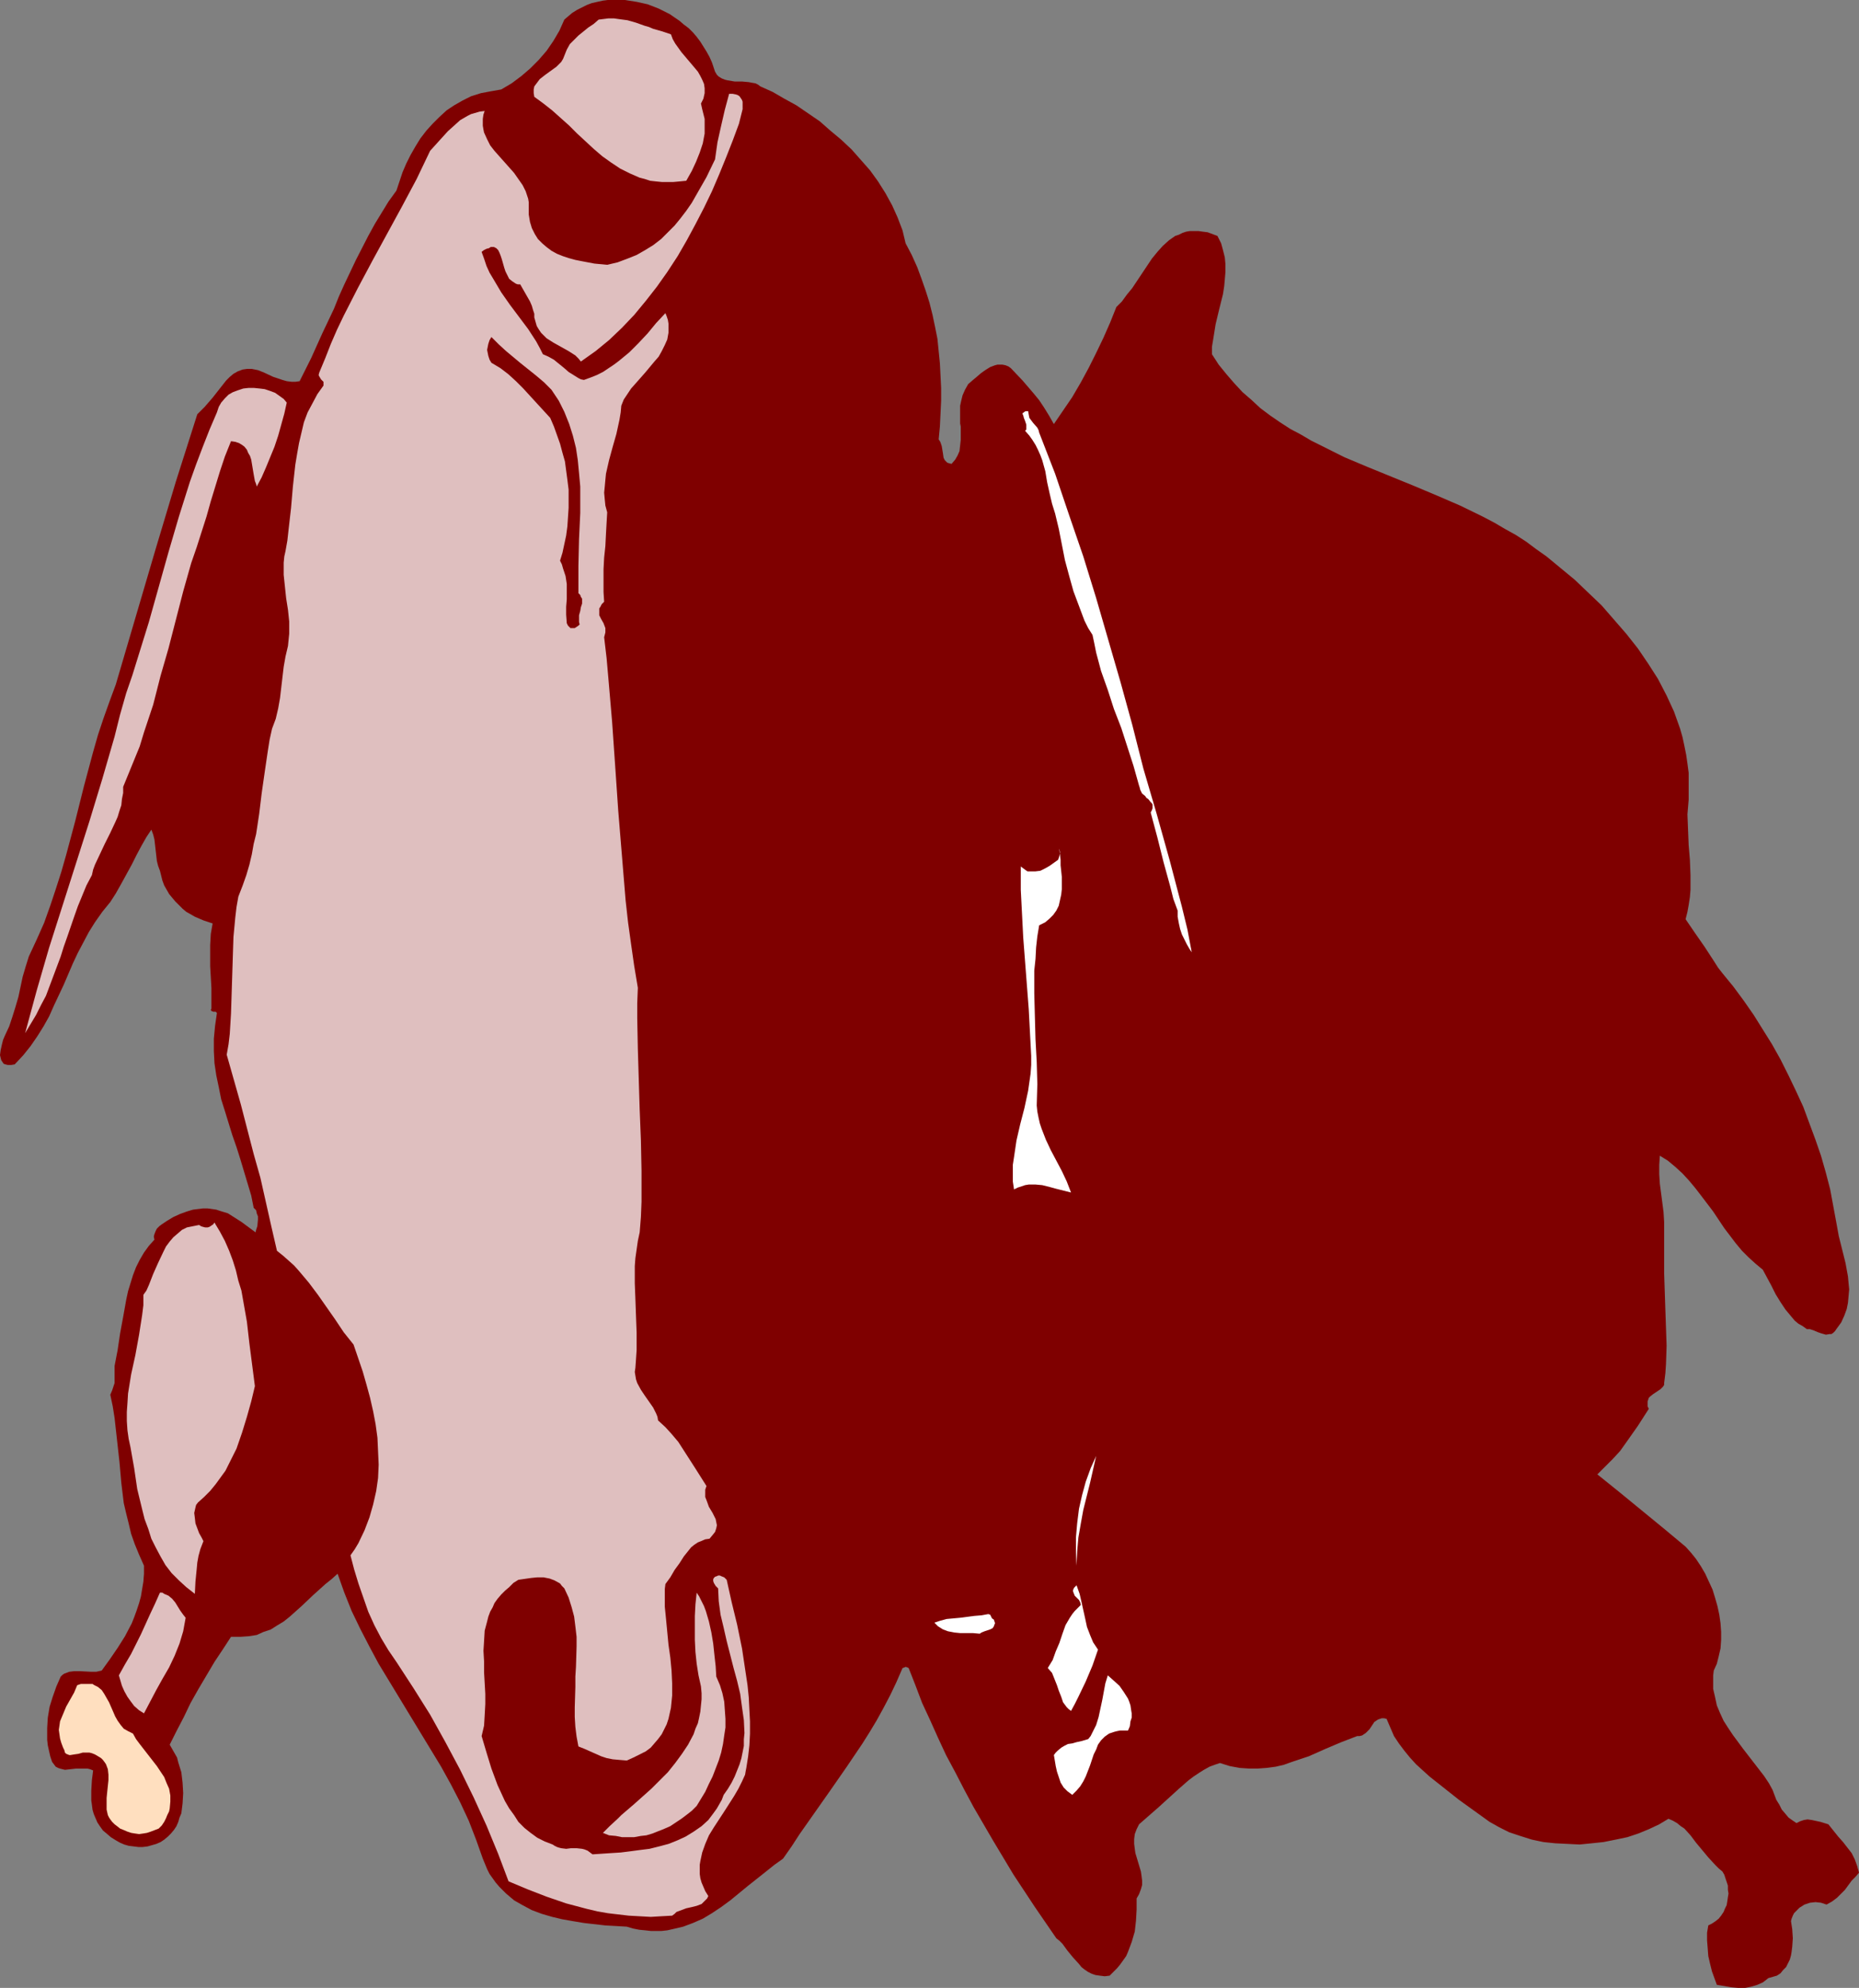 <?xml version="1.0" encoding="UTF-8" standalone="no"?>
<svg
   version="1.0"
   width="129.724mm"
   height="138.693mm"
   id="svg15"
   sodipodi:docname="Chicken - Aerial View.wmf"
   xmlns:inkscape="http://www.inkscape.org/namespaces/inkscape"
   xmlns:sodipodi="http://sodipodi.sourceforge.net/DTD/sodipodi-0.dtd"
   xmlns="http://www.w3.org/2000/svg"
   xmlns:svg="http://www.w3.org/2000/svg">
  <rect width="100%" height="100%" fill="#808080" stroke="none"/>
  <sodipodi:namedview
     id="namedview15"
     pagecolor="#ffffff"
     bordercolor="#000000"
     borderopacity="0.25"
     inkscape:showpageshadow="2"
     inkscape:pageopacity="0.0"
     inkscape:pagecheckerboard="0"
     inkscape:deskcolor="#d1d1d1"
     inkscape:document-units="mm" />
  <defs
     id="defs1">
    <pattern
       id="WMFhbasepattern"
       patternUnits="userSpaceOnUse"
       width="6"
       height="6"
       x="0"
       y="0" />
  </defs>
  <path
     style="fill:#7f0000;fill-opacity:1;fill-rule:evenodd;stroke:none"
     d="m 188.264,17.936 0.323,0.97 0.485,0.808 0.485,0.485 0.808,0.485 0.808,0.323 0.646,0.162 1.939,0.323 h 1.939 l 1.778,0.162 0.808,0.162 0.97,0.162 0.646,0.323 0.646,0.485 3.232,1.454 3.07,1.777 3.232,1.777 3.07,2.101 3.07,2.101 2.747,2.424 2.909,2.424 2.747,2.585 2.424,2.747 2.424,2.747 2.101,2.909 1.939,3.07 1.778,3.232 1.454,3.232 1.293,3.393 0.808,3.393 1.616,3.07 1.454,3.232 1.131,3.07 1.131,3.232 0.97,3.07 0.808,3.232 0.646,3.07 0.646,3.232 0.323,3.232 0.323,3.232 0.162,3.232 0.162,3.232 v 3.393 l -0.162,3.393 -0.162,3.393 -0.323,3.393 0.323,0.485 0.162,0.323 0.323,0.97 0.162,0.97 0.162,0.97 0.162,1.131 0.323,0.646 0.323,0.323 0.323,0.323 0.485,0.162 0.646,0.162 0.97,-1.131 0.646,-1.131 0.485,-1.131 0.162,-1.454 0.162,-1.454 v -1.454 -1.454 -0.646 l -0.162,-0.808 v -3.07 -1.616 l 0.323,-1.454 0.323,-1.293 0.646,-1.454 0.808,-1.454 1.293,-1.131 0.97,-0.808 1.131,-0.97 1.131,-0.808 1.293,-0.808 1.293,-0.485 0.646,-0.162 h 0.646 0.646 l 0.808,0.162 0.808,0.323 0.646,0.485 3.07,3.232 2.909,3.393 1.454,1.777 1.293,1.939 1.293,2.101 1.293,2.262 2.424,-3.555 2.424,-3.555 2.262,-3.878 2.101,-3.878 1.939,-3.878 1.939,-4.04 1.778,-4.04 1.616,-4.04 1.454,-1.454 1.293,-1.777 1.454,-1.777 2.586,-3.878 1.293,-1.939 1.293,-1.939 1.454,-1.777 1.454,-1.616 1.616,-1.454 1.616,-1.131 0.97,-0.323 0.97,-0.485 0.97,-0.323 0.97,-0.162 h 1.131 1.131 l 1.131,0.162 1.293,0.162 1.293,0.485 1.293,0.485 0.97,1.939 0.485,1.777 0.485,1.939 0.162,1.777 v 2.101 l -0.162,1.939 -0.162,1.777 -0.323,2.101 -0.97,3.878 -0.97,4.04 -0.646,4.04 -0.323,1.939 v 1.939 l 1.778,2.747 2.101,2.585 2.101,2.424 2.101,2.262 2.424,2.101 2.262,2.101 2.586,1.939 2.586,1.777 2.747,1.777 2.747,1.454 2.747,1.616 2.909,1.454 5.818,2.909 6.141,2.585 12.282,5.009 6.141,2.585 5.979,2.585 5.979,2.909 3.07,1.616 2.747,1.616 2.909,1.616 2.747,1.777 2.586,1.939 2.747,1.939 3.717,3.07 3.717,3.07 3.555,3.393 3.555,3.393 3.232,3.717 3.232,3.717 3.07,3.878 2.747,4.04 2.586,4.04 2.262,4.363 0.97,2.101 0.97,2.101 0.808,2.262 0.808,2.262 0.646,2.262 0.485,2.262 0.485,2.424 0.323,2.262 0.323,2.424 v 2.262 2.424 2.424 l -0.162,1.939 -0.162,1.939 0.162,4.04 0.162,4.04 0.162,1.939 0.162,1.939 0.162,4.04 v 3.878 l -0.162,1.939 -0.323,2.101 -0.323,1.777 -0.485,1.939 2.424,3.555 2.586,3.717 2.424,3.717 1.131,1.777 1.131,1.454 2.909,3.555 2.747,3.717 2.586,3.717 2.424,3.878 2.424,3.878 2.262,4.04 2.101,4.201 1.939,4.04 1.939,4.201 1.616,4.363 1.616,4.363 1.454,4.201 1.293,4.524 1.131,4.363 0.808,4.363 0.808,4.363 0.646,3.555 1.778,7.11 0.646,3.555 0.162,1.777 0.162,1.616 -0.162,1.777 -0.162,1.777 -0.323,1.616 -0.646,1.777 -0.808,1.777 -1.293,1.777 -0.323,0.485 -0.485,0.485 -0.485,0.323 h -0.485 l -0.97,0.162 -1.131,-0.323 -0.97,-0.323 -1.131,-0.485 -0.97,-0.323 h -0.808 l -1.131,-0.808 -1.131,-0.646 -0.97,-0.808 -0.808,-0.97 -1.616,-1.939 -1.293,-1.939 -1.293,-2.101 -1.131,-2.262 -2.262,-4.201 -1.939,-1.616 -1.778,-1.616 -1.778,-1.777 -1.616,-1.939 -3.07,-4.04 -2.909,-4.363 -3.07,-4.04 -1.616,-2.101 -1.616,-1.939 -1.778,-1.939 -1.939,-1.777 -1.939,-1.616 -2.101,-1.293 -0.162,2.424 v 2.424 l 0.162,2.585 0.323,2.424 0.646,5.009 0.162,2.585 v 2.747 2.909 7.918 l 0.162,4.848 0.162,4.848 0.162,4.686 0.162,4.686 -0.162,4.848 -0.162,2.424 -0.323,2.585 v 0.485 l -0.323,0.485 -0.646,0.646 -1.939,1.293 -0.808,0.646 -0.323,0.323 -0.162,0.485 -0.162,0.485 v 0.646 0.646 l 0.323,0.646 -2.909,4.524 -3.07,4.363 -1.616,2.262 -1.939,2.101 -1.939,1.939 -2.101,2.101 5.818,4.686 11.635,9.534 5.818,4.848 1.454,1.616 1.293,1.616 1.293,1.939 1.131,1.939 0.97,2.101 0.97,2.101 0.646,2.101 0.646,2.262 0.485,2.262 0.323,2.262 0.162,2.262 v 2.101 l -0.162,2.262 -0.485,2.101 -0.485,1.939 -0.808,1.777 -0.162,1.293 v 1.131 2.424 l 0.485,2.101 0.485,2.262 0.808,1.939 0.97,2.101 1.131,1.777 1.293,1.939 2.747,3.717 2.747,3.555 2.747,3.555 1.293,1.939 0.97,1.777 0.485,1.293 0.485,1.293 0.808,1.293 0.646,1.293 0.97,1.131 0.808,0.97 1.131,0.808 0.97,0.646 0.97,-0.485 0.97,-0.323 0.97,-0.162 1.131,0.162 2.262,0.485 2.101,0.646 1.293,1.616 1.293,1.616 1.293,1.454 1.131,1.454 1.131,1.454 0.808,1.616 0.646,1.777 0.485,1.777 -0.97,1.131 -0.97,0.97 -1.778,2.424 -0.97,0.97 -1.131,1.131 -1.293,0.97 -1.454,0.808 -1.454,-0.485 -1.454,-0.162 -1.454,0.162 -1.454,0.485 -1.293,0.808 -0.97,0.97 -0.485,0.485 -0.323,0.646 -0.323,0.808 -0.162,0.646 0.323,2.101 0.162,2.424 -0.162,2.262 -0.162,1.293 -0.162,0.97 -0.323,1.131 -0.485,0.97 -0.485,0.97 -0.808,0.808 -0.646,0.808 -0.97,0.646 -1.131,0.323 -1.131,0.323 -0.808,0.646 -0.646,0.485 -1.454,0.646 -1.616,0.485 -1.616,0.323 h -1.778 l -1.778,-0.162 -1.939,-0.323 -1.939,-0.323 -0.646,-1.777 -0.646,-1.777 -0.485,-1.939 -0.485,-2.101 -0.162,-2.101 -0.162,-2.101 v -1.939 l 0.323,-1.939 0.97,-0.485 0.97,-0.646 0.808,-0.646 0.646,-0.808 0.646,-0.97 0.323,-0.808 0.485,-0.97 0.162,-0.97 0.162,-1.131 0.162,-0.97 -0.162,-0.97 v -1.131 l -0.323,-0.97 -0.323,-0.97 -0.323,-0.97 -0.485,-0.808 -0.97,-0.808 -0.97,-0.97 -1.778,-1.939 -1.616,-1.939 -1.616,-1.939 -1.454,-1.939 -1.616,-1.777 -0.97,-0.646 -0.97,-0.808 -1.131,-0.646 -1.131,-0.485 -2.424,1.454 -2.747,1.293 -2.747,1.131 -2.909,0.97 -3.07,0.646 -3.232,0.646 -3.07,0.323 -3.232,0.323 -3.232,-0.162 -3.232,-0.162 -3.07,-0.323 -3.07,-0.646 -3.07,-0.97 -2.909,-0.97 -2.586,-1.293 -2.586,-1.454 -4.04,-2.909 -4.04,-2.909 -3.878,-3.07 -3.878,-3.07 -1.778,-1.616 -1.778,-1.616 -1.616,-1.777 -1.454,-1.777 -1.454,-1.939 -1.293,-1.939 -0.97,-2.262 -0.97,-2.262 -0.646,-0.162 h -0.646 l -0.485,0.162 -0.485,0.162 -0.97,0.646 -0.646,0.97 -0.646,0.97 -0.97,0.97 -0.485,0.323 -0.485,0.323 -0.646,0.162 h -0.646 l -4.202,1.616 -4.202,1.777 -4.363,1.939 -4.363,1.454 -2.262,0.808 -2.101,0.485 -2.424,0.323 -2.262,0.162 h -2.424 l -2.424,-0.162 -2.586,-0.485 -2.586,-0.808 -1.454,0.485 -1.293,0.485 -1.454,0.808 -1.293,0.808 -1.454,0.97 -1.293,0.97 -2.586,2.262 -5.333,4.848 -2.586,2.262 -2.586,2.262 -0.646,1.293 -0.485,1.293 -0.162,1.293 v 1.293 l 0.162,1.293 0.162,1.131 1.454,4.848 0.162,1.131 0.162,1.293 v 1.131 l -0.323,1.131 -0.485,1.293 -0.646,1.131 v 2.909 l -0.162,2.909 -0.323,2.909 -0.808,2.747 -0.97,2.585 -0.485,1.131 -0.808,1.131 -0.808,1.131 -0.808,0.97 -0.97,0.97 -0.97,0.97 -1.293,0.162 -1.293,-0.162 -1.131,-0.162 -0.97,-0.323 -0.97,-0.485 -0.97,-0.646 -0.808,-0.646 -0.646,-0.808 -1.616,-1.777 -1.454,-1.777 -1.293,-1.777 -0.808,-0.808 -0.808,-0.646 -5.656,-8.241 -5.656,-8.564 -5.333,-8.887 -5.171,-8.887 -2.424,-4.524 -2.424,-4.686 -2.424,-4.524 -2.101,-4.524 -2.101,-4.686 -2.101,-4.524 -1.778,-4.686 -1.778,-4.524 -0.323,-0.162 -0.485,-0.162 -0.323,0.162 -0.485,0.162 -1.616,3.717 -1.616,3.393 -1.778,3.393 -1.778,3.232 -1.939,3.232 -1.939,3.07 -4.04,5.979 -4.04,5.817 -4.202,5.979 -4.202,5.979 -2.101,3.232 -2.262,3.232 -2.262,1.616 -2.424,1.939 -4.686,3.717 -4.525,3.717 -2.424,1.777 -2.424,1.616 -2.424,1.454 -2.586,1.131 -2.586,0.97 -2.747,0.646 -1.454,0.323 -1.454,0.162 h -1.454 -1.454 l -1.454,-0.162 -1.616,-0.162 -1.616,-0.323 -1.616,-0.485 -2.747,-0.162 -2.909,-0.162 -5.656,-0.646 -2.909,-0.485 -2.747,-0.485 -2.747,-0.646 -2.747,-0.808 -2.586,-0.97 -2.424,-1.293 -2.262,-1.293 -2.101,-1.777 -1.778,-1.777 -0.97,-1.131 -0.808,-1.131 -0.808,-1.131 -0.646,-1.293 -1.131,-2.747 -1.778,-5.009 -1.939,-5.009 -2.262,-4.848 -2.424,-4.686 -2.586,-4.686 -2.747,-4.524 -5.494,-9.049 -5.494,-9.049 -2.747,-4.524 -2.424,-4.524 -2.424,-4.686 -2.262,-4.686 -1.939,-4.848 -1.778,-5.009 -1.616,1.454 -1.616,1.293 -3.232,2.909 -3.07,2.909 -3.07,2.747 -1.616,1.293 -1.616,0.97 -1.778,1.131 -1.939,0.646 -1.778,0.808 -2.101,0.323 -2.262,0.162 h -2.424 l -2.101,3.232 -2.262,3.393 -2.101,3.555 -2.101,3.555 -2.101,3.717 -1.778,3.717 -1.939,3.717 -1.778,3.555 0.646,1.131 0.646,1.131 0.646,1.131 0.323,1.293 0.808,2.585 0.323,2.747 0.162,2.747 -0.162,2.747 -0.162,1.293 -0.162,1.293 -0.485,1.131 -0.323,1.131 -0.485,1.131 -0.646,0.97 -0.808,0.97 -0.808,0.808 -0.97,0.808 -0.97,0.646 -1.131,0.485 -1.131,0.323 -1.131,0.323 -1.293,0.162 h -1.131 l -1.293,-0.162 -1.293,-0.162 -1.131,-0.323 -1.131,-0.485 -1.131,-0.646 -1.293,-0.808 -1.131,-0.97 -0.97,-0.808 -0.808,-1.131 -0.646,-0.97 -0.485,-1.131 -0.485,-1.131 -0.323,-1.131 -0.162,-1.293 -0.162,-1.131 v -2.585 l 0.162,-2.747 0.323,-2.585 -0.808,-0.323 -0.646,-0.162 h -1.616 -1.454 l -1.454,0.162 -1.454,0.162 -0.646,-0.162 -0.646,-0.162 -0.485,-0.162 -0.646,-0.323 -0.485,-0.646 -0.485,-0.646 -0.485,-1.454 -0.323,-1.454 -0.323,-1.454 -0.162,-1.454 v -3.07 l 0.162,-2.747 0.485,-2.909 0.808,-2.585 0.97,-2.747 1.131,-2.585 0.485,-0.485 0.485,-0.323 1.293,-0.485 1.293,-0.162 h 1.454 l 3.07,0.162 h 1.293 l 1.454,-0.323 2.101,-2.909 2.101,-3.07 1.939,-3.07 1.778,-3.393 0.646,-1.616 0.646,-1.777 0.646,-1.939 0.485,-1.777 0.323,-1.939 0.323,-1.939 0.162,-2.101 V 412.86 l -1.293,-2.909 -1.131,-2.747 -0.97,-2.747 -0.646,-2.747 -0.646,-2.585 -0.646,-2.747 -0.646,-5.332 -0.485,-5.494 -0.646,-5.817 -0.323,-2.909 -0.323,-2.909 -0.485,-3.07 -0.646,-3.07 0.485,-1.131 0.323,-0.97 0.323,-0.97 v -0.646 -0.808 -0.808 -1.131 -1.131 l 0.808,-4.201 0.646,-4.363 0.808,-4.363 0.808,-4.524 0.485,-2.262 0.646,-2.101 0.646,-2.101 0.808,-2.101 0.97,-1.939 1.131,-1.939 1.293,-1.777 1.454,-1.616 -0.162,-0.808 0.162,-0.646 0.323,-0.808 0.323,-0.646 0.646,-0.646 0.646,-0.485 1.454,-0.97 1.616,-0.97 1.778,-0.808 1.778,-0.646 1.616,-0.485 1.293,-0.162 1.293,-0.162 h 1.293 l 1.131,0.162 1.131,0.162 0.97,0.323 2.101,0.646 1.778,1.131 1.778,1.131 3.717,2.747 0.162,-0.646 0.323,-0.97 0.162,-1.777 v -0.808 l -0.323,-0.808 -0.162,-0.808 -0.646,-0.646 -0.646,-3.232 -0.97,-3.232 -1.939,-6.464 -0.97,-3.07 -1.131,-3.232 -1.939,-6.302 -0.97,-3.07 -0.646,-3.232 -0.646,-3.07 -0.485,-3.232 -0.162,-3.232 v -3.232 l 0.323,-3.393 0.485,-3.393 -0.162,-0.162 -0.162,-0.162 h -0.646 l -0.323,-0.162 h -0.162 l -0.162,-0.323 0.162,-0.323 v -2.747 -2.747 l -0.323,-5.656 v -2.909 -2.747 l 0.162,-2.909 0.485,-2.747 -2.424,-0.808 -2.262,-0.97 -2.262,-1.293 -0.97,-0.808 -0.97,-0.97 -0.97,-0.97 -0.808,-0.97 -0.808,-0.97 -0.646,-1.131 -0.646,-1.131 -0.485,-1.293 -0.323,-1.293 -0.323,-1.293 -0.485,-1.293 -0.323,-1.293 -0.646,-5.656 -0.323,-1.293 -0.485,-1.293 -1.293,1.939 -1.293,2.262 -1.293,2.424 -1.293,2.585 -2.747,5.009 -1.454,2.585 -1.454,2.262 -2.101,2.585 -1.939,2.747 -1.616,2.585 -1.454,2.747 -1.454,2.747 -1.293,2.747 -2.424,5.656 -2.586,5.494 -1.293,2.909 -1.454,2.585 -1.616,2.585 -1.778,2.585 -1.939,2.424 -2.262,2.424 -0.97,0.162 H 2.101 L 1.454,280.68 0.97,280.519 0.646,280.034 0.323,279.549 0.162,278.903 0,278.256 l 0.162,-1.293 0.323,-1.454 0.323,-1.293 0.485,-1.131 1.131,-2.424 0.808,-2.424 0.808,-2.585 0.808,-2.747 1.131,-5.332 0.808,-2.747 0.808,-2.585 2.101,-4.524 1.939,-4.363 1.616,-4.524 1.454,-4.363 1.454,-4.524 1.293,-4.524 2.424,-9.049 2.262,-9.049 2.424,-9.049 1.293,-4.524 1.454,-4.363 1.616,-4.524 1.616,-4.363 10.504,-35.711 5.333,-17.775 5.656,-17.775 0.97,-0.97 0.97,-0.97 2.101,-2.424 1.778,-2.262 1.778,-2.262 0.97,-0.97 0.97,-0.808 1.131,-0.646 1.293,-0.485 1.131,-0.162 h 1.293 l 1.616,0.323 0.808,0.323 0.808,0.323 2.424,1.131 2.424,0.808 1.131,0.323 1.293,0.162 h 0.97 l 1.131,-0.162 3.07,-6.14 2.909,-6.464 3.07,-6.464 1.293,-3.232 1.454,-3.232 3.07,-6.464 3.232,-6.302 1.778,-3.232 1.778,-2.909 1.778,-2.909 2.101,-2.909 0.808,-2.424 0.808,-2.424 0.97,-2.262 1.131,-2.262 1.293,-2.262 1.293,-2.101 1.616,-2.101 1.616,-1.777 1.778,-1.777 1.939,-1.777 1.939,-1.293 2.262,-1.293 2.262,-1.131 2.586,-0.808 2.586,-0.485 2.747,-0.485 2.747,-1.616 2.586,-1.939 2.262,-1.939 2.262,-2.262 2.101,-2.424 1.778,-2.585 1.616,-2.747 1.293,-2.909 1.131,-0.97 0.97,-0.808 1.293,-0.808 1.293,-0.646 1.293,-0.646 1.293,-0.485 1.454,-0.323 1.454,-0.323 L 160.307,0 h 1.616 1.454 1.454 l 3.07,0.485 2.909,0.646 2.909,1.131 2.909,1.454 2.586,1.777 1.131,0.97 1.293,0.97 1.131,1.131 0.97,1.131 0.97,1.293 0.808,1.293 0.808,1.293 0.808,1.454 0.646,1.454 z"
     id="path1" />
  <path
     style="fill:#dfbfbf;fill-opacity:1;fill-rule:evenodd;stroke:none"
     d="m 176.952,9.049 0.485,1.293 0.646,1.131 0.808,1.131 0.808,1.131 1.778,2.101 1.778,2.101 0.808,0.97 0.646,1.131 0.485,0.97 0.485,1.131 0.162,1.131 v 1.293 l -0.323,1.454 -0.646,1.293 0.323,1.454 0.323,1.293 0.323,1.293 v 1.454 1.131 1.293 l -0.485,2.585 -0.808,2.424 -0.97,2.424 -1.131,2.424 -1.454,2.585 -1.616,0.162 -1.778,0.162 h -1.616 -1.454 l -1.616,-0.162 -1.454,-0.162 -1.454,-0.485 -1.293,-0.323 -2.586,-1.131 -2.586,-1.293 -2.424,-1.616 -2.262,-1.616 -2.262,-1.939 -4.363,-4.04 -2.101,-2.101 -4.525,-4.04 -2.262,-1.777 -2.424,-1.777 -0.162,-0.97 V 23.592 l 0.162,-0.808 0.485,-0.646 0.485,-0.646 0.485,-0.646 1.454,-1.131 2.909,-2.101 0.646,-0.646 0.646,-0.646 0.485,-0.808 0.323,-0.808 0.646,-1.616 0.808,-1.454 1.131,-1.131 1.131,-1.131 2.586,-2.101 1.454,-0.97 1.293,-1.131 1.293,-0.162 1.293,-0.162 h 1.454 l 1.131,0.162 2.424,0.323 2.262,0.646 2.262,0.808 1.131,0.323 1.131,0.485 2.262,0.646 z"
     id="path2" />
  <path
     style="fill:#dfbfbf;fill-opacity:1;fill-rule:evenodd;stroke:none"
     d="m 194.889,32.641 -1.616,4.363 -1.778,4.524 -1.778,4.363 -1.939,4.524 -2.101,4.363 -2.262,4.363 -2.262,4.201 -2.424,4.201 -2.747,4.201 -2.747,3.878 -2.909,3.717 -3.07,3.717 -3.232,3.393 -3.394,3.232 -3.555,2.909 -3.878,2.747 -0.646,-0.808 -0.808,-0.808 -1.778,-1.131 -4.04,-2.262 -1.778,-1.131 -0.808,-0.808 -0.646,-0.646 -0.646,-0.97 -0.485,-0.808 -0.323,-1.131 -0.323,-1.131 v -0.97 l -0.323,-0.97 -0.323,-1.131 -0.485,-1.131 -1.293,-2.262 -1.293,-2.262 h -0.646 l -0.485,-0.162 -0.97,-0.646 -0.808,-0.646 -0.485,-0.97 -0.485,-0.97 -0.323,-0.97 -0.323,-1.131 -0.323,-1.131 -0.323,-0.97 -0.323,-0.808 -0.323,-0.646 -0.485,-0.485 -0.646,-0.323 h -0.485 -0.323 l -0.485,0.323 -0.646,0.162 -0.646,0.323 -0.646,0.485 0.646,1.777 0.646,1.939 0.808,1.777 0.97,1.616 2.101,3.555 2.262,3.232 2.424,3.232 2.424,3.232 2.101,3.232 0.97,1.777 0.808,1.616 1.454,0.646 1.454,0.808 2.586,2.101 1.293,1.131 1.293,0.808 1.293,0.808 0.646,0.323 0.808,0.162 1.778,-0.646 1.616,-0.646 1.616,-0.808 1.454,-0.97 1.454,-0.97 1.293,-0.97 2.747,-2.262 2.424,-2.424 2.424,-2.585 2.262,-2.747 2.424,-2.585 0.323,0.808 0.323,0.97 0.162,0.97 v 0.808 1.616 l -0.323,1.777 -0.646,1.454 -0.808,1.616 -0.808,1.454 -1.131,1.293 -2.424,2.909 -2.424,2.747 -1.293,1.454 -0.97,1.454 -0.97,1.454 -0.646,1.616 -0.162,1.777 -0.323,1.939 -0.808,3.717 -0.97,3.393 -0.97,3.555 -0.808,3.555 -0.162,1.616 -0.162,1.777 -0.162,1.616 0.162,1.777 0.162,1.616 0.485,1.777 -0.162,2.747 -0.162,2.909 -0.162,3.232 -0.323,3.07 -0.162,3.07 v 3.07 2.909 l 0.162,2.585 -0.646,0.646 -0.323,0.646 -0.323,0.485 v 0.646 0.485 0.646 l 0.485,0.97 0.646,1.131 0.485,1.293 v 0.485 0.646 l -0.162,0.646 -0.162,0.646 0.646,5.494 0.485,5.494 0.485,5.656 0.485,5.656 0.808,11.634 0.808,11.796 0.97,11.796 0.97,11.796 0.646,5.817 0.808,5.817 0.808,5.656 0.97,5.817 -0.162,4.04 v 4.04 l 0.162,8.079 0.485,15.997 0.323,8.079 0.162,8.079 v 8.079 l -0.162,4.04 -0.323,4.04 -0.485,2.262 -0.323,2.262 -0.323,2.262 -0.162,2.101 v 4.524 l 0.162,4.201 0.162,4.524 0.162,4.363 v 4.524 l -0.162,2.424 -0.162,2.262 -0.162,1.131 0.162,0.97 0.162,0.97 0.323,0.97 0.97,1.777 0.97,1.454 1.131,1.616 1.131,1.616 0.808,1.616 0.323,0.808 0.162,0.97 1.939,1.777 1.616,1.777 1.778,2.101 1.454,2.262 2.909,4.524 3.07,4.848 -0.323,0.97 v 0.97 0.97 l 0.323,0.808 0.646,1.777 0.97,1.616 0.808,1.616 0.162,0.808 0.162,0.808 -0.162,0.808 -0.323,0.97 -0.646,0.808 -0.808,0.97 -1.131,0.162 -1.131,0.485 -0.808,0.323 -0.97,0.646 -0.808,0.646 -0.646,0.808 -1.293,1.616 -1.131,1.777 -1.293,1.777 -1.131,1.939 -1.293,1.777 -0.162,1.293 v 1.616 3.07 l 0.323,3.232 0.323,3.393 0.323,3.393 0.485,3.393 0.323,3.393 0.162,3.393 v 3.232 l -0.162,1.616 -0.162,1.616 -0.323,1.454 -0.323,1.454 -0.485,1.454 -0.646,1.293 -0.646,1.293 -0.97,1.293 -0.97,1.131 -0.97,1.131 -1.293,0.97 -1.616,0.808 -1.616,0.808 -1.778,0.808 -1.939,-0.162 -1.778,-0.162 -1.616,-0.323 -1.454,-0.485 -1.454,-0.646 -1.454,-0.646 -1.454,-0.646 -1.616,-0.646 -0.485,-2.585 -0.323,-2.585 -0.162,-2.585 v -2.585 l 0.162,-5.332 v -2.747 l 0.162,-2.585 0.162,-5.332 v -2.585 l -0.323,-2.747 -0.323,-2.585 -0.646,-2.424 -0.808,-2.585 -1.131,-2.424 -0.646,-0.646 -0.485,-0.646 -1.454,-0.808 -1.293,-0.485 -1.616,-0.323 h -1.616 l -1.616,0.162 -3.394,0.485 -1.293,0.808 -1.131,1.131 -1.131,0.97 -0.97,0.97 -0.97,1.131 -0.808,1.131 -0.485,1.131 -0.646,1.131 -0.485,1.293 -0.323,1.293 -0.646,2.424 -0.162,2.747 -0.162,2.585 0.162,2.747 v 2.909 l 0.323,5.656 v 2.747 l -0.162,2.909 -0.162,2.747 -0.646,2.747 1.293,4.363 0.646,2.101 0.646,2.101 1.616,4.363 0.97,2.101 0.97,2.101 1.131,1.939 1.293,1.777 1.131,1.777 1.616,1.616 1.616,1.293 1.778,1.293 1.939,0.97 2.101,0.808 0.485,0.323 0.646,0.323 0.485,0.162 0.646,0.162 1.293,0.162 1.293,-0.162 h 1.454 l 1.454,0.162 0.646,0.162 0.808,0.323 0.646,0.485 0.646,0.485 2.424,-0.162 2.424,-0.162 2.586,-0.162 2.586,-0.323 2.424,-0.323 2.586,-0.323 2.586,-0.646 2.424,-0.646 2.424,-0.97 2.101,-0.97 2.101,-1.293 2.101,-1.454 1.778,-1.616 1.454,-1.939 0.808,-1.131 0.646,-1.131 0.646,-1.131 0.485,-1.293 1.131,-1.616 0.97,-1.616 0.808,-1.616 0.646,-1.616 0.646,-1.616 0.485,-1.616 0.323,-1.616 0.323,-1.616 v -1.777 l 0.162,-1.616 -0.162,-3.393 -0.485,-3.393 -0.485,-3.555 -0.808,-3.393 -0.97,-3.555 -1.778,-6.948 -0.808,-3.555 -0.808,-3.393 -0.485,-3.555 -0.162,-3.393 -0.646,-0.646 -0.485,-0.808 -0.162,-0.485 v -0.485 l 0.162,-0.323 0.323,-0.323 0.485,-0.162 0.323,-0.162 h 0.485 l 0.323,0.162 0.808,0.323 0.646,0.646 1.293,5.817 1.454,5.979 1.293,6.302 0.97,6.464 0.485,3.232 0.323,3.232 0.162,3.232 0.162,3.07 v 3.232 l -0.162,3.07 -0.323,2.909 -0.485,3.07 -0.162,0.808 -0.162,0.97 -0.808,1.777 -0.97,1.939 -1.131,1.939 -2.586,4.04 -2.747,4.201 -1.293,2.101 -0.97,2.262 -0.808,2.262 -0.485,2.262 -0.162,0.97 v 1.293 1.131 l 0.162,1.131 0.323,1.131 0.485,1.131 0.485,1.131 0.808,1.293 -0.323,0.646 -0.485,0.485 -0.485,0.485 -0.485,0.485 -1.293,0.485 -1.293,0.323 -1.454,0.323 -1.293,0.485 -1.293,0.485 -0.485,0.485 -0.646,0.485 -2.909,0.162 -2.747,0.162 -2.909,-0.162 -2.909,-0.162 -2.747,-0.323 -2.747,-0.323 -2.747,-0.485 -2.747,-0.646 -5.494,-1.454 -5.171,-1.777 -5.01,-1.939 -5.01,-2.101 -2.747,-7.271 -3.07,-7.433 -3.394,-7.433 -3.555,-7.271 -3.878,-7.272 -4.04,-7.272 -4.363,-6.948 -4.525,-6.948 -2.101,-3.07 -1.939,-3.232 -1.778,-3.393 -1.616,-3.555 -1.293,-3.717 -1.293,-3.717 -1.131,-3.717 -0.97,-3.717 1.131,-1.616 0.97,-1.616 1.616,-3.393 1.293,-3.393 0.97,-3.393 0.808,-3.555 0.485,-3.393 0.162,-3.555 -0.162,-3.555 -0.162,-3.555 -0.485,-3.555 -0.646,-3.393 -0.808,-3.555 -0.97,-3.555 -0.97,-3.393 -2.424,-7.11 -2.586,-3.232 -2.262,-3.393 -2.262,-3.232 -2.262,-3.232 -2.424,-3.232 -2.586,-3.07 -1.293,-1.454 -1.454,-1.293 -1.454,-1.293 -1.616,-1.293 -1.454,-6.302 -1.454,-6.464 -1.454,-6.464 -1.778,-6.302 -3.394,-13.089 -3.717,-13.089 0.485,-2.747 0.323,-2.747 0.323,-5.332 0.162,-5.009 0.323,-10.18 0.162,-5.009 0.485,-5.171 0.323,-2.747 0.485,-2.747 1.131,-2.909 0.97,-2.747 0.808,-2.747 0.646,-2.747 0.485,-2.747 0.646,-2.585 0.808,-5.332 0.646,-5.332 0.808,-5.656 0.808,-5.494 0.485,-3.07 0.646,-2.909 0.97,-2.585 0.646,-2.747 0.485,-2.747 0.323,-2.747 0.646,-5.494 0.485,-2.747 0.646,-2.747 0.162,-1.616 0.162,-1.616 v -3.232 l -0.323,-3.07 -0.485,-3.07 -0.323,-3.07 -0.323,-3.07 v -1.616 -1.616 l 0.162,-1.616 0.323,-1.454 0.485,-2.747 0.323,-2.909 0.646,-5.656 0.485,-5.656 0.646,-5.817 0.485,-2.909 0.485,-2.747 0.646,-2.747 0.646,-2.747 0.97,-2.585 1.293,-2.424 1.293,-2.424 1.616,-2.262 v -0.485 -0.485 l -0.323,-0.323 -0.323,-0.323 -0.485,-0.808 -0.162,-0.323 0.162,-0.646 1.616,-3.878 1.454,-3.717 1.616,-3.717 1.778,-3.717 3.717,-7.272 3.878,-7.272 7.757,-14.22 3.878,-7.272 3.555,-7.433 3.07,-3.393 1.616,-1.777 1.616,-1.454 1.616,-1.454 1.939,-1.131 0.97,-0.485 1.131,-0.323 1.131,-0.323 1.293,-0.162 -0.323,0.97 -0.162,1.131 v 1.777 l 0.162,0.97 0.162,0.808 0.808,1.777 0.808,1.616 1.131,1.454 2.586,2.909 2.586,2.909 1.131,1.616 1.131,1.616 0.808,1.616 0.646,1.939 0.162,0.97 v 1.131 0.97 1.131 l 0.323,1.939 0.485,1.616 0.808,1.616 0.808,1.293 1.131,1.131 1.131,0.97 1.293,0.97 1.454,0.808 1.616,0.646 1.454,0.485 1.778,0.485 1.616,0.323 3.394,0.646 3.394,0.323 2.747,-0.646 2.586,-0.97 2.424,-0.97 2.262,-1.293 2.101,-1.293 2.101,-1.616 1.778,-1.777 1.778,-1.777 1.454,-1.777 1.616,-2.101 1.454,-2.101 1.293,-2.262 2.586,-4.524 2.262,-4.686 0.646,-4.524 0.97,-4.363 0.97,-4.201 1.131,-4.201 h 0.97 l 0.808,0.162 0.485,0.162 0.485,0.323 0.323,0.485 0.323,0.485 0.162,0.485 v 0.646 1.293 l -0.323,1.293 -0.323,1.293 z"
     id="path3" />
  <path
     style="fill:#7f0000;fill-opacity:1;fill-rule:evenodd;stroke:none"
     d="m 145.44,102.771 0.97,1.454 0.97,1.454 1.454,2.909 1.293,3.232 0.97,3.07 0.808,3.232 0.485,3.232 0.323,3.393 0.323,3.555 v 3.393 3.555 l -0.323,6.948 -0.162,7.11 v 7.11 l 0.485,0.485 0.162,0.485 0.323,0.485 v 0.485 0.808 l -0.323,0.97 -0.162,0.97 -0.323,1.131 v 1.131 0.646 l 0.162,0.646 -0.323,0.323 -0.485,0.323 -0.485,0.323 h -0.646 -0.485 l -0.323,-0.323 -0.323,-0.323 -0.323,-0.646 -0.162,-2.262 v -2.101 l 0.162,-1.939 v -2.101 -1.939 l -0.323,-2.101 -0.646,-1.939 -0.323,-1.131 -0.485,-0.97 0.646,-2.101 0.485,-2.262 0.485,-2.262 0.323,-2.424 0.162,-2.424 0.162,-2.424 v -2.424 -2.424 l -0.323,-2.585 -0.323,-2.424 -0.323,-2.424 -0.646,-2.262 -0.646,-2.424 -0.808,-2.262 -0.808,-2.262 -0.97,-2.262 -1.778,-1.939 -1.778,-1.939 -3.555,-3.878 -1.939,-1.939 -1.939,-1.777 -2.101,-1.616 -2.424,-1.454 -0.485,-0.808 -0.323,-0.97 -0.162,-0.808 -0.162,-0.808 0.162,-0.808 0.162,-0.808 0.323,-0.97 0.485,-0.808 1.939,1.939 1.939,1.777 3.878,3.232 4.04,3.232 2.101,1.777 z"
     id="path4" />
  <path
     style="fill:#dfbfbf;fill-opacity:1;fill-rule:evenodd;stroke:none"
     d="m 75.629,106.164 -0.646,2.909 -0.808,2.909 -0.808,2.909 -0.97,2.909 -1.131,2.747 -1.131,2.747 -1.131,2.585 -1.293,2.424 -0.162,-0.646 -0.323,-0.808 -0.323,-1.777 -0.323,-1.939 -0.323,-1.939 -0.323,-0.97 -0.485,-0.808 -0.323,-0.808 -0.646,-0.808 -0.646,-0.485 -0.808,-0.485 -0.97,-0.323 -1.131,-0.162 -1.616,4.04 -1.293,3.878 -2.424,7.918 -1.131,4.04 -1.293,4.04 -1.293,4.04 -1.454,4.201 -2.101,7.433 -3.878,15.028 -2.101,7.272 -1.939,7.595 -2.424,7.271 -1.131,3.717 -1.454,3.555 -1.454,3.555 -1.454,3.555 v 1.616 l -0.323,1.616 -0.162,1.616 -0.485,1.454 -0.485,1.616 -0.646,1.454 -1.293,2.747 -1.454,2.909 -1.293,2.747 -1.293,2.747 -0.485,1.293 -0.323,1.454 -1.454,2.747 -1.131,2.747 -1.131,2.747 -0.97,2.747 -1.778,5.171 -0.97,2.747 -0.808,2.585 -1.939,5.171 -0.97,2.585 -0.97,2.585 -1.293,2.424 -1.293,2.585 -1.454,2.424 -1.454,2.424 3.07,-11.311 3.232,-11.15 3.555,-11.15 3.555,-11.15 3.555,-11.15 3.394,-11.15 3.232,-11.15 1.454,-5.817 1.616,-5.656 1.616,-4.686 1.454,-4.686 2.909,-9.372 2.586,-9.211 2.586,-9.211 2.747,-9.372 2.909,-9.211 1.616,-4.524 1.778,-4.686 1.778,-4.524 1.939,-4.524 0.485,-1.454 0.646,-1.131 0.97,-1.131 0.97,-0.97 1.131,-0.646 1.293,-0.485 1.454,-0.485 1.454,-0.162 h 1.293 l 1.616,0.162 1.293,0.162 1.454,0.485 1.293,0.485 1.131,0.808 1.131,0.808 z"
     id="path5" />
  <path
     style="fill:#ffffff;fill-opacity:1;fill-rule:evenodd;stroke:none"
     d="m 274.073,114.082 4.202,10.826 3.717,10.988 3.717,10.826 3.394,10.988 3.232,11.15 3.232,11.15 3.07,11.15 2.909,11.473 3.555,12.119 3.394,12.119 1.616,6.14 1.616,6.14 1.454,5.979 1.131,5.979 -0.646,-0.97 -0.646,-1.131 -0.646,-1.293 -0.646,-1.293 -0.485,-1.454 -0.323,-1.454 -0.323,-1.777 v -1.616 l -1.131,-3.07 -0.808,-3.232 -1.778,-6.464 -1.616,-6.464 -1.778,-6.625 0.323,-0.646 0.162,-0.485 v -0.485 -0.485 l -0.162,-0.323 -0.323,-0.323 -0.646,-0.808 -0.485,-0.323 -0.323,-0.485 -0.808,-0.646 -0.485,-0.97 -0.162,-0.646 -0.162,-0.485 -1.454,-5.171 -1.616,-5.009 -1.616,-5.009 -1.939,-5.009 -1.616,-5.009 -1.778,-5.009 -1.293,-4.848 -0.485,-2.424 -0.485,-2.262 -1.131,-1.777 -0.97,-1.939 -1.454,-3.878 -1.454,-3.878 -1.131,-4.04 -1.131,-4.201 -1.616,-8.241 -0.97,-4.04 -0.808,-2.585 -0.646,-2.747 -0.646,-2.909 -0.485,-2.909 -0.808,-2.909 -0.485,-1.293 -0.646,-1.454 -0.646,-1.293 -0.808,-1.293 -0.808,-1.131 -1.131,-1.293 0.323,-0.323 v -0.485 -0.808 l -0.323,-0.97 -0.323,-0.808 -0.162,-0.646 -0.162,-0.323 v -0.323 l 0.323,-0.162 0.162,-0.162 0.323,-0.162 h 0.646 l 0.162,0.97 0.162,0.808 0.485,0.646 0.485,0.646 1.131,1.293 0.323,0.646 z"
     id="path6" />
  <path
     style="fill:#ffffff;fill-opacity:1;fill-rule:evenodd;stroke:none"
     d="m 274.073,243.999 -0.485,2.909 -0.323,2.909 -0.162,3.07 -0.323,3.07 v 5.979 l 0.162,6.14 0.162,5.979 0.323,5.979 0.162,5.817 -0.162,5.656 0.162,1.616 0.323,1.616 0.323,1.454 0.485,1.454 1.131,2.909 1.293,2.747 1.454,2.747 1.454,2.747 1.293,2.747 1.131,2.909 -3.878,-0.97 -1.778,-0.485 -1.939,-0.485 -1.778,-0.162 h -1.778 l -0.97,0.162 -0.97,0.323 -0.97,0.323 -0.97,0.485 -0.323,-2.101 v -2.101 -2.262 l 0.323,-2.101 0.646,-4.363 0.97,-4.201 1.131,-4.363 0.97,-4.524 0.323,-2.262 0.323,-2.262 0.162,-2.262 v -2.424 l -0.323,-6.14 -0.323,-6.14 -0.97,-12.604 -0.485,-6.302 -0.323,-6.302 -0.323,-6.302 v -6.14 l 0.646,0.485 0.646,0.485 0.485,0.323 h 0.646 1.454 l 1.293,-0.162 1.293,-0.646 1.131,-0.646 1.131,-0.808 1.131,-0.808 0.162,-0.485 0.162,-0.485 0.162,-0.97 -0.162,-0.97 v -0.97 1.293 l 0.162,1.293 0.162,1.293 v 1.454 l 0.323,3.07 v 3.232 l -0.162,1.454 -0.323,1.454 -0.323,1.454 -0.646,1.293 -0.808,1.131 -0.97,0.97 -1.131,0.97 z"
     id="path7" />
  <path
     style="fill:#dfbfbf;fill-opacity:1;fill-rule:evenodd;stroke:none"
     d="m 67.226,365.514 -0.97,4.04 -1.131,4.04 -1.293,4.201 -1.454,4.201 -0.97,1.939 -0.97,1.939 -0.97,1.939 -1.293,1.777 -1.293,1.777 -1.454,1.777 -1.616,1.616 -1.616,1.454 -0.485,0.646 -0.162,0.646 -0.323,1.454 0.162,1.293 0.162,1.454 0.97,2.585 0.646,1.131 0.485,0.97 -0.808,2.101 -0.485,1.777 -0.323,1.777 -0.162,1.777 -0.323,3.232 -0.162,3.232 -2.262,-1.777 -1.939,-1.777 -1.939,-1.939 -1.616,-2.101 -1.293,-2.262 -1.293,-2.424 -1.131,-2.262 -0.808,-2.585 -0.97,-2.585 -0.646,-2.585 -1.293,-5.332 -0.808,-5.494 -0.97,-5.494 -0.485,-2.262 -0.323,-2.262 -0.162,-2.424 v -2.424 l 0.162,-2.262 0.162,-2.585 0.808,-5.009 1.131,-5.171 0.97,-5.332 0.808,-5.171 0.323,-2.585 v -2.747 l 0.808,-1.131 0.646,-1.454 1.131,-2.909 1.293,-2.909 1.454,-3.07 0.646,-1.293 0.97,-1.293 0.97,-1.131 1.131,-0.97 1.131,-0.97 1.293,-0.646 1.616,-0.323 1.616,-0.323 0.485,0.323 0.485,0.162 0.646,0.162 h 0.646 l 0.485,-0.162 0.485,-0.323 0.485,-0.323 0.323,-0.485 1.454,2.424 1.293,2.424 1.131,2.585 0.97,2.585 0.808,2.585 0.646,2.747 0.808,2.585 0.485,2.747 0.97,5.494 0.646,5.656 z"
     id="path8" />
  <path
     style="fill:#ffffff;fill-opacity:1;fill-rule:evenodd;stroke:none"
     d="m 283.931,412.86 -0.162,-3.717 v -3.717 l 0.323,-3.717 0.485,-3.878 0.808,-3.555 0.97,-3.555 1.293,-3.555 1.454,-3.232 -1.616,7.11 -1.778,7.11 -0.646,3.555 -0.646,3.717 -0.323,3.717 z"
     id="path9" />
  <path
     style="fill:#ffffff;fill-opacity:1;fill-rule:evenodd;stroke:none"
     d="m 289.587,434.998 -1.454,4.201 -1.778,4.201 -1.939,4.04 -0.97,1.939 -0.97,1.777 -0.646,-0.485 -0.485,-0.485 -0.97,-1.293 -0.485,-1.454 -0.646,-1.616 -0.485,-1.454 -0.646,-1.616 -0.646,-1.616 -1.131,-1.293 1.293,-2.101 0.808,-2.262 0.97,-2.262 0.808,-2.424 0.808,-2.262 1.131,-1.939 0.646,-0.97 0.646,-0.808 0.808,-0.808 0.808,-0.808 -0.162,-0.646 -0.323,-0.646 -1.131,-1.131 -0.323,-0.808 -0.162,-0.485 0.162,-0.485 0.162,-0.323 0.162,-0.162 0.485,-0.485 0.808,2.262 0.485,2.101 0.97,4.363 0.485,2.262 0.808,2.101 0.808,1.939 0.646,0.97 z"
     id="path10" />
  <path
     style="fill:#dfbfbf;fill-opacity:1;fill-rule:evenodd;stroke:none"
     d="m 48.965,426.595 -0.323,1.777 -0.323,1.777 -0.485,1.616 -0.485,1.616 -1.293,3.232 -1.454,3.07 -1.778,3.07 -1.616,2.909 -1.616,3.07 -1.616,3.07 -1.293,-0.808 -1.293,-1.131 -0.97,-1.293 -0.808,-1.131 -0.808,-1.454 -0.646,-1.454 -0.808,-2.747 1.616,-2.909 1.616,-2.747 1.293,-2.585 1.293,-2.585 2.424,-5.332 1.293,-2.747 1.293,-2.909 h 0.646 l 0.485,0.323 1.131,0.485 0.97,0.808 0.808,0.97 1.293,2.101 0.808,1.131 z"
     id="path11" />
  <path
     style="fill:#dfbfbf;fill-opacity:1;fill-rule:evenodd;stroke:none"
     d="m 188.91,442.108 0.97,2.262 0.646,2.101 0.485,2.262 0.162,2.262 0.162,2.262 v 2.262 l -0.323,2.101 -0.323,2.262 -0.485,2.262 -0.646,2.101 -0.808,2.101 -0.808,2.101 -0.97,1.939 -0.97,2.101 -2.262,3.717 -1.293,1.293 -1.454,1.131 -1.293,0.97 -1.454,0.97 -1.454,0.97 -1.454,0.646 -1.616,0.646 -1.616,0.646 -1.616,0.485 -1.454,0.162 -1.778,0.323 h -1.616 -1.616 l -1.616,-0.323 -1.778,-0.162 -1.616,-0.646 1.778,-1.777 2.101,-1.939 0.97,-0.97 1.131,-0.97 2.262,-1.939 4.525,-4.04 2.262,-2.262 2.101,-2.101 1.939,-2.424 1.778,-2.424 1.616,-2.424 1.454,-2.747 0.485,-1.454 0.646,-1.454 0.323,-1.454 0.323,-1.616 0.162,-1.616 0.162,-1.616 v -1.616 l -0.162,-1.777 -0.646,-2.909 -0.485,-3.07 -0.323,-3.07 -0.162,-3.232 v -3.07 -3.232 l 0.162,-3.07 0.323,-3.07 0.646,0.97 0.646,1.293 0.646,1.293 0.485,1.293 0.808,2.747 0.646,2.909 0.485,2.909 0.323,3.07 0.323,2.909 z"
     id="path12" />
  <path
     style="fill:#ffffff;fill-opacity:1;fill-rule:evenodd;stroke:none"
     d="m 262.115,427.08 0.162,0.485 0.162,0.485 -0.162,0.323 -0.162,0.485 -0.323,0.485 -0.646,0.323 -1.454,0.485 -0.808,0.323 -0.485,0.323 -1.778,-0.162 h -1.778 -1.616 l -1.616,-0.162 -1.616,-0.323 -1.293,-0.485 -1.293,-0.808 -0.485,-0.485 -0.485,-0.485 1.454,-0.485 1.778,-0.485 3.555,-0.323 3.717,-0.485 1.939,-0.162 1.778,-0.323 0.485,0.162 0.485,0.97 z"
     id="path13" />
  <path
     style="fill:#ffffff;fill-opacity:1;fill-rule:evenodd;stroke:none"
     d="m 297.505,456.327 h -2.101 l -0.808,0.162 -0.646,0.162 -1.454,0.485 -1.131,0.808 -0.97,0.97 -0.808,1.131 -0.485,1.293 -0.646,1.293 -0.97,2.909 -1.131,2.909 -0.646,1.293 -0.808,1.293 -0.97,1.131 -1.131,1.131 -0.646,-0.485 -0.646,-0.485 -0.97,-0.97 -0.808,-1.293 -0.485,-1.454 -0.485,-1.454 -0.323,-1.454 -0.485,-2.909 0.485,-0.646 0.485,-0.485 0.97,-0.808 0.808,-0.485 0.97,-0.485 1.131,-0.162 1.131,-0.323 1.454,-0.323 1.616,-0.485 0.646,-0.808 0.485,-0.97 0.97,-1.939 0.646,-2.101 0.485,-2.262 0.485,-2.262 0.808,-4.363 0.646,-2.101 1.454,1.293 1.616,1.454 1.131,1.616 1.131,1.777 0.323,0.808 0.323,0.97 0.162,1.131 0.162,0.97 v 1.131 l -0.323,0.97 -0.162,1.293 z"
     id="path14" />
  <path
     style="fill:#ffdfbf;fill-opacity:1;fill-rule:evenodd;stroke:none"
     d="m 35.067,457.135 0.808,1.454 0.97,1.293 2.262,2.909 2.262,2.909 0.97,1.454 0.97,1.454 0.646,1.616 0.646,1.454 0.323,1.777 v 1.616 l -0.162,1.777 -0.162,0.808 -0.485,0.97 -0.323,0.808 -0.485,0.97 -0.646,0.97 -0.808,0.808 -2.101,0.808 -0.97,0.323 -0.97,0.162 -1.131,0.162 -1.131,-0.162 -0.97,-0.162 -0.97,-0.323 -1.131,-0.485 -0.808,-0.323 -0.808,-0.646 -0.646,-0.485 -0.646,-0.646 -0.485,-0.646 -0.323,-0.485 -0.323,-0.646 -0.323,-1.454 v -1.616 -1.454 l 0.162,-1.616 0.323,-3.07 v -1.454 l -0.162,-1.454 -0.485,-1.293 -0.323,-0.485 -0.485,-0.646 -0.485,-0.485 -0.808,-0.485 -0.808,-0.485 -0.808,-0.323 -0.646,-0.162 h -0.646 -1.131 l -1.131,0.323 -1.131,0.162 -0.97,0.162 H 18.261 l -0.808,-0.323 -0.323,-0.323 -0.162,-0.646 -0.323,-0.646 -0.485,-1.293 -0.323,-1.131 -0.162,-1.131 -0.162,-1.131 0.162,-1.131 0.162,-1.131 0.808,-1.939 0.808,-1.939 2.101,-3.717 0.808,-1.939 0.97,-0.323 h 0.808 1.454 0.808 l 0.485,0.323 0.97,0.485 0.97,0.808 0.646,0.97 0.646,1.131 0.646,1.131 1.131,2.585 0.485,1.131 0.646,1.131 0.808,1.131 0.808,0.97 1.131,0.646 z"
     id="path15" />
</svg>
